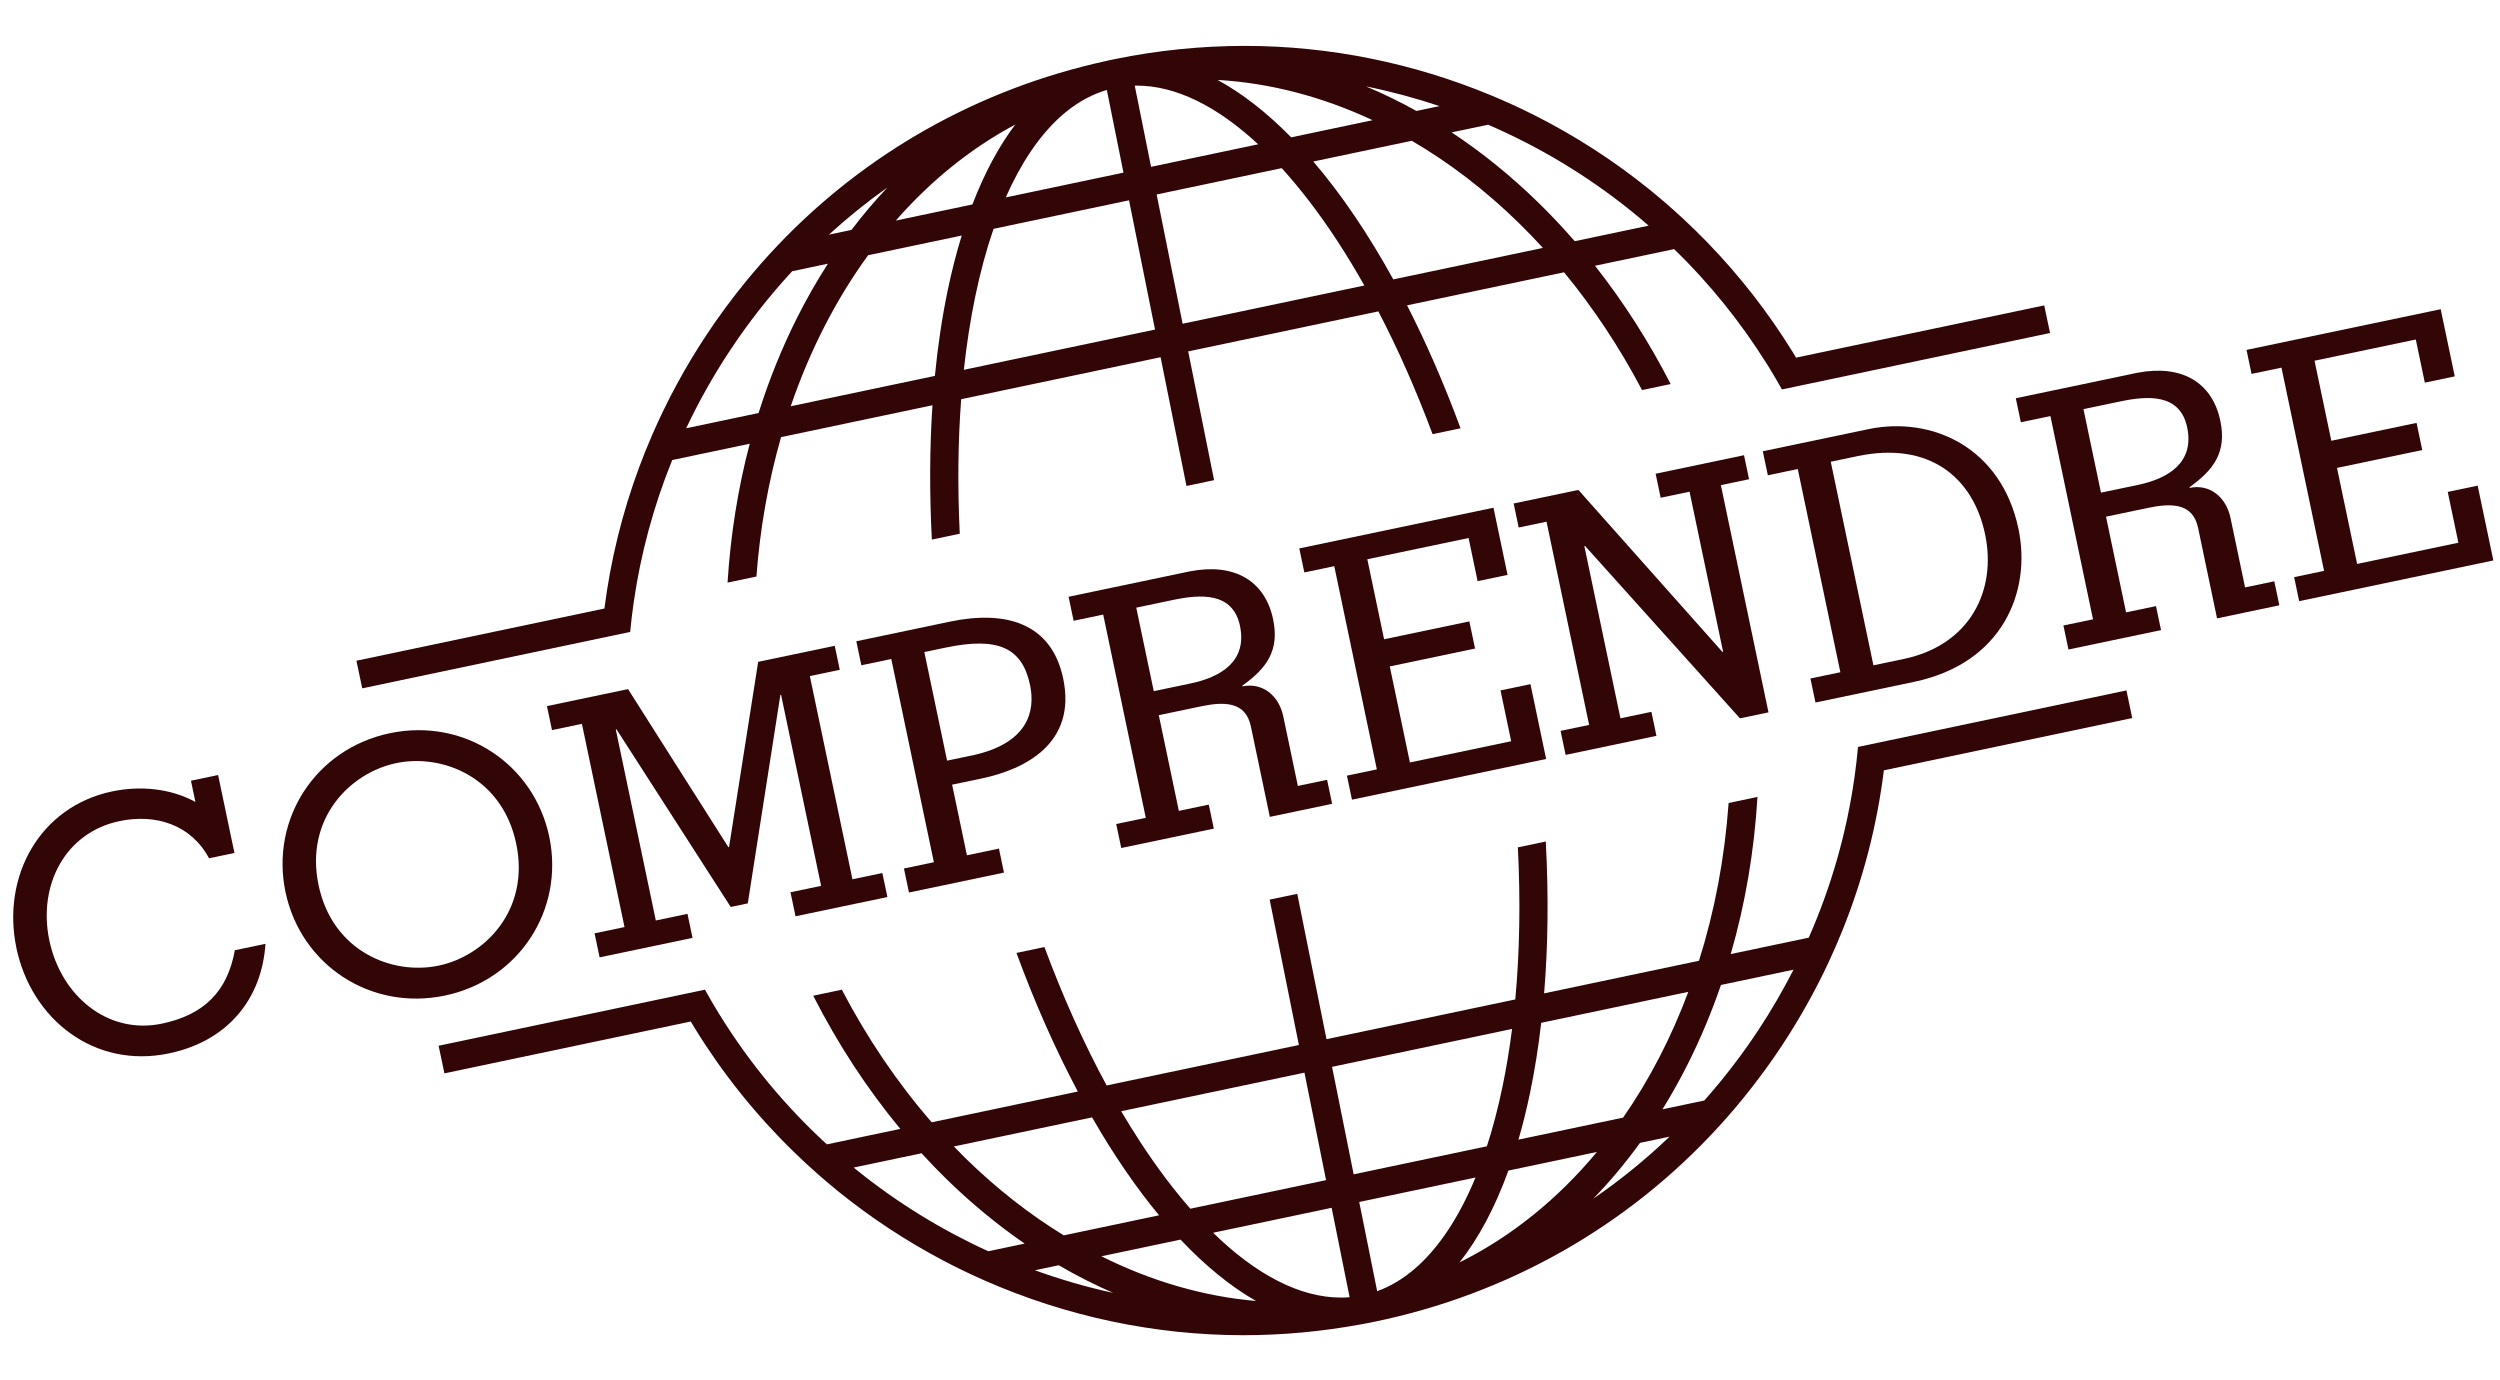 <?xml version="1.0" encoding="utf-8"?>
<!-- Generator: Adobe Illustrator 16.0.1, SVG Export Plug-In . SVG Version: 6.00 Build 0)  -->
<!DOCTYPE svg PUBLIC "-//W3C//DTD SVG 1.1//EN" "http://www.w3.org/Graphics/SVG/1.1/DTD/svg11.dtd">
<svg version="1.1" id="Calque_1" xmlns="http://www.w3.org/2000/svg" xmlns:xlink="http://www.w3.org/1999/xlink" x="0px" y="0px"
	 width="1152.001px" height="636.001px" viewBox="0 0 1152.001 636.001" enable-background="new 0 0 1152.001 636.001"
	 xml:space="preserve">
<g>
	<path fill="#320507" d="M96.323,395.499c-8.271-15.508-24.578-20.628-41.254-17.133c-25.015,5.242-37.676,29.49-32.333,54.985
		c5.344,25.496,26.877,43.581,51.892,38.338c19.403-4.066,30.196-14.865,33.588-33.821l14.111-2.957
		c-1.635,24.949-16.908,44.721-44.489,50.501c-34.315,7.192-63.38-15.675-70.269-48.547s10.616-65.165,44.128-72.188
		c12.828-2.688,26.817-1.436,38.346,4.854l-2.051-9.781l12.508-2.622l7.527,35.919L96.323,395.499z"/>
	<path fill="#320507" d="M253.102,385.575c7.023,33.514-13.789,65.996-48.104,73.188s-66.418-14.201-73.441-47.715
		c-7.023-33.513,13.787-65.997,48.104-73.189C213.975,330.667,246.079,352.061,253.102,385.575z M146.79,407.854
		c6.418,30.627,33.992,41.588,55.318,37.117c21.328-4.469,42.18-25.578,35.762-56.205c-6.42-30.627-33.992-41.587-55.32-37.117
		C161.223,356.118,140.372,377.227,146.79,407.854z"/>
	<path fill="#320507" d="M302.202,424.163l14.592-3.059l2.32,11.064l-42.814,8.974l-2.318-11.064l13.789-2.89l-19.625-93.645
		l-13.789,2.89l-2.32-11.064l37.361-7.831l46.234,72.836l0.32-0.066l13.418-85.338l35.277-7.393l2.318,11.064l-13.791,2.891
		l19.627,93.645l13.789-2.891l2.318,11.064l-42.332,8.871l-2.318-11.064l14.111-2.957l-18.449-88.031l-0.322,0.066l-15.021,96.052
		l-7.857,1.646l-52.645-81.87l-0.322,0.068L302.202,424.163z"/>
	<path fill="#320507" d="M418.854,411.266l-2.32-11.064l13.791-2.891L410.7,303.667l-13.791,2.891l-2.318-11.064l43.135-9.04
		c25.656-5.376,46.82,0.566,52.197,26.222c6.252,29.825-17.512,41.837-37.557,46.037l-13.629,2.857l6.822,32.551l14.752-3.092
		l2.318,11.064L418.854,411.266z M436.418,350.504l12.666-2.656c24.273-5.588,28.158-19.795,25.57-32.143
		c-3.596-17.156-14.568-22.389-38.941-17.281l-9.781,2.051L436.418,350.504z"/>
	<path fill="#320507" d="M516.668,390.766l-2.32-11.064l13.631-2.855l-19.625-93.645l-13.631,2.855l-2.318-11.064l55.963-11.729
		c20.592-3.979,34.582,4.471,38.279,22.109c3.023,14.432-2.975,22.551-14.18,30.59l0.068,0.322
		c9.141-1.916,16.779,4.184,18.795,13.805l6.721,32.07l13.471-2.824l2.318,11.064l-28.703,6.016l-8.736-41.691
		c-2.488-11.865-12.926-11.352-23.348-9.168l-19.082,4l9.24,44.096l13.791-2.89l2.318,11.064L516.668,390.766z M531.653,318.493
		l16.996-3.562c14.111-2.957,26.125-10.329,22.73-26.525c-3.293-15.714-18.289-14.58-30.795-11.959l-16.998,3.562L531.653,318.493z"
		/>
	<path fill="#320507" d="M622.981,368.486l-2.318-11.064l13.789-2.89l-19.625-93.645l-13.789,2.89l-2.318-11.064l89.475-18.752
		l6.486,30.947l-13.791,2.89l-4.166-19.883l-46.662,9.779l7.729,36.881l39.285-8.234l2.623,12.508l-39.287,8.234l9.275,44.256
		l46.662-9.779l-4.906-23.412l13.791-2.89l7.225,34.477L622.981,368.486z"/>
	<path fill="#320507" d="M712.641,240.387l-12.828,2.688l-2.318-11.064l29.826-6.251l66.363,74.643l0.32-0.066l-15.459-73.762
		l-13.309,2.79l-2.318-11.064l40.729-8.536l2.318,11.064l-12.988,2.723l21.945,104.709l-13.148,2.756l-71.389-79.45l-0.32,0.067
		l16.635,79.374l14.27-2.991l2.32,11.064l-41.852,8.771l-2.32-11.064l13.15-2.756L712.641,240.387z"/>
	<path fill="#320507" d="M814.625,219.014l-2.32-11.064l48.588-10.183c29.184-6.116,61.318,8.241,69.215,45.923
		c6.016,28.703-7.109,61.92-48.16,70.523l-45.379,9.51l-2.318-11.064l13.791-2.891l-19.627-93.645L814.625,219.014z
		 M863.274,306.577l13.951-2.924c30.627-6.42,42.926-31.596,37.516-57.412c-5.477-26.137-25.586-43.014-58.779-36.059l-12.348,2.588
		L863.274,306.577z"/>
	<path fill="#320507" d="M953.145,299.292l-2.32-11.064l13.631-2.855l-19.625-93.645l-13.631,2.855l-2.318-11.064l55.963-11.729
		c20.592-3.98,34.582,4.471,38.279,22.109c3.023,14.432-2.975,22.551-14.18,30.59l0.068,0.322
		c9.141-1.916,16.779,4.183,18.795,13.804l6.721,32.07l13.471-2.823l2.318,11.064l-28.703,6.016l-8.736-41.691
		c-2.488-11.865-12.926-11.352-23.348-9.168l-19.082,3.999l9.24,44.097l13.791-2.891l2.318,11.064L953.145,299.292z
		 M968.129,227.018l16.996-3.562c14.111-2.957,26.125-10.33,22.73-26.525c-3.293-15.715-18.289-14.58-30.795-11.959l-16.998,3.562
		L968.129,227.018z"/>
	<path fill="#320507" d="M1059.458,277.01l-2.318-11.064l13.791-2.889l-19.627-93.645l-13.789,2.889l-2.318-11.064l89.475-18.751
		l6.486,30.947l-13.791,2.89l-4.166-19.883l-46.662,9.779l7.729,36.88l39.285-8.233l2.623,12.508l-39.287,8.233l9.275,44.257
		l46.662-9.779l-4.906-23.412l13.789-2.89l7.227,34.477L1059.458,277.01z"/>
</g>
<g>
	<path fill="#320507" d="M290.388,291.189c0.43-4.558,0.969-9.101,1.62-13.625c3.228-22.438,9.174-44.431,17.75-65.579l35.718-7.52
		c-5.429,20.604-8.844,42.054-10.218,63.993l13.303-2.801c1.666-22.332,5.521-43.878,11.352-64.231l69.768-14.688
		c-1.316,19.725-1.403,40.478-0.282,61.9l12.861-2.707c-1.052-21.521-0.834-42.302,0.646-61.978l91.892-19.346l11.931,59.329
		l12.722-2.678l-11.931-59.33l87.627-18.447c9.097,17.456,17.479,36.442,24.987,56.581l12.884-2.713
		c-7.481-20.281-15.758-39.262-24.646-56.653l72.339-15.229c13.583,16.482,25.643,34.713,35.94,54.275l13.186-2.776
		c-10.014-19.515-21.7-37.81-34.859-54.503l36.475-7.679c16.3,15.845,30.593,33.543,42.668,52.858
		c0.306,0.49,0.621,0.974,0.925,1.466c2.103,3.409,4.124,6.859,6.075,10.346l13.285-2.797l110.25-23.211l-2.678-12.721
		l-114.354,24.074c-0.505-0.838-0.999-1.682-1.513-2.515c-11.311-18.341-24.529-35.296-39.475-50.697
		c-3.626-3.736-7.354-7.381-11.182-10.931c-5.011-4.647-10.184-9.141-15.531-13.458c-16.488-13.311-34.289-24.753-53.028-34.194
		c-6.515-3.282-13.149-6.308-19.875-9.101c-35.839-14.882-74.451-22.758-113.483-22.758c-19.942,0-40.047,2.042-59.756,6.069
		c-0.113,0.023-0.225,0.05-0.338,0.073c-0.125,0.025-0.25,0.046-0.375,0.072c-0.345,0.07-0.685,0.154-1.028,0.227
		c-0.205,0.04-0.413,0.068-0.617,0.11c-0.642,0.131-1.273,0.294-1.909,0.445c-58.506,12.829-110.675,42.344-151.176,84.959
		c-4.983,5.243-9.788,10.685-14.408,16.317c-6.545,7.98-12.727,16.335-18.495,25.065c-9.774,14.795-18.12,30.245-25.026,46.183
		c-2.077,4.794-4.016,9.634-5.83,14.512c-7.852,21.114-13.228,42.974-16.062,65.224l-114.28,24.059l2.678,12.721l110.194-23.199
		L290.388,291.189z M364.364,187.205c8.776-25.683,20.813-49.181,35.66-69.593l43.137-9.081c-2.437,7.918-4.602,16.345-6.463,25.289
		c-2.598,12.479-4.559,25.661-5.903,39.399L364.364,187.205z M510.033,41.451l7.662,38.104l-54.239,11.418
		c3.459-7.85,7.297-14.912,11.504-21.155C485.049,54.846,496.835,45.334,510.033,41.451z M522.894,39.474
		c0.314-0.006,0.629-0.023,0.943-0.023c17.832,0,36.923,9.372,55.925,27.037l-49.347,10.389L522.894,39.474z M561.069,36.831
		c24.15,1.39,48.275,7.72,71.427,18.555l-37.516,7.898C583.898,51.995,572.521,43.07,561.069,36.831z M467.845,57.378
		c-7.582,10.016-14.203,22.359-19.756,36.83l-35.302,7.432C428.727,83.44,447.212,68.399,467.845,57.378z M444.137,170.411
		c1.278-11.8,3.039-23.144,5.287-33.942c2.335-11.217,5.147-21.562,8.404-31.026l62.429-13.143l11.978,59.564L444.137,170.411z
		 M544.956,149.185l-11.978-59.563l57.638-12.135c8.673,9.534,17.272,20.767,25.669,33.609c4.251,6.501,8.384,13.339,12.398,20.462
		L544.956,149.185z M642.028,128.75c-11.52-20.91-23.927-39.214-36.854-54.327l45.373-9.552
		c17.339,10.125,33.956,22.832,49.415,37.956c3.761,3.679,7.424,7.491,11.003,11.41L642.028,128.75z M751.757,97.317
		c2.692,2.173,5.331,4.399,7.934,6.661l-34.06,7.17c-5.32-6.129-10.85-12.01-16.579-17.615C696.365,81.12,682.917,70.25,668.929,61
		l16.792-3.535C709.291,67.641,731.554,81.008,751.757,97.317z M663.334,48.894l-10.631,2.238c-7.65-4.256-15.431-8.04-23.31-11.337
		C640.884,42.126,652.222,45.165,663.334,48.894z M408.913,86.391c-5.786,6.113-11.307,12.633-16.538,19.547l-10.419,2.193
		C390.503,100.321,399.504,93.064,408.913,86.391z M336.28,161.653c8.665-13.115,18.295-25.354,28.757-36.675l16.468-3.468
		c-5.1,7.926-9.872,16.263-14.269,25.023c-7.012,13.972-12.911,28.619-17.686,43.79l-33.365,7.024
		C321.979,185.093,328.674,173.165,336.28,161.653z"/>
	<path fill="#320507" d="M979.858,318.147l-110.416,23.245l-13.271,2.794c-0.412,4.555-0.937,9.094-1.569,13.615
		c-3.572,25.517-10.649,50.471-21.121,74.268l-35.956,7.569c6.714-23.164,10.833-47.479,12.321-72.415l-13.297,2.8
		c-1.82,25.438-6.462,49.874-13.646,72.693l-71.37,15.025c1.831-22.121,2.079-45.62,0.764-69.981l-12.86,2.707
		c1.237,24.481,0.849,48.022-1.186,70.07l-87.002,18.316l-13.47-66.984l-12.722,2.678l13.471,66.985l-88.581,18.648
		c-10.534-19.408-20.167-40.857-28.671-63.785l-12.887,2.713c8.481,23.111,17.999,44.536,28.272,63.869l-67.332,14.175
		c-15.855-18.243-29.768-38.822-41.41-61.103l-13.187,2.776c11.314,22.208,24.79,42.855,40.135,61.371l-33.841,7.124
		c-19.082-17.498-35.599-37.435-49.247-59.452c-0.118-0.19-0.241-0.377-0.358-0.567c-2.285-3.705-4.476-7.46-6.581-11.257
		l-13.275,2.795l-109.449,23.042l2.678,12.721l113.506-23.896c0.683,1.141,1.358,2.285,2.057,3.418
		c12.737,20.654,27.896,39.552,45.217,56.45c3.796,3.702,7.688,7.316,11.689,10.823c3.037,2.66,6.129,5.268,9.281,7.812
		c15.072,12.168,31.245,22.767,48.226,31.711c6.291,3.313,12.696,6.391,19.195,9.243c37.368,16.397,77.936,25.099,118.966,25.099
		c18.003,0,36.137-1.681,53.995-4.968c0.58-0.102,1.158-0.215,1.738-0.322c0.555-0.098,1.112-0.184,1.663-0.296
		c0.178-0.036,0.353-0.086,0.53-0.123c0.371-0.074,0.745-0.138,1.116-0.214c0.116-0.023,0.231-0.053,0.348-0.076
		c0.121-0.025,0.244-0.046,0.365-0.07c62.215-12.711,117.472-44.222,159.481-90.23c4.756-5.209,9.341-10.604,13.747-16.179
		c5.299-6.702,10.354-13.648,15.118-20.859c8.196-12.404,15.395-25.269,21.577-38.495c2.256-4.825,4.363-9.703,6.348-14.621
		c9.593-23.772,16.001-48.563,19.129-73.848l114.449-24.095L979.858,318.147z M777.971,457.04
		c-7.862,21.075-17.955,40.572-30.038,57.953l-48.228,10.153c1.985-6.83,3.771-14.028,5.345-21.588
		c2.144-10.298,3.849-21.078,5.139-32.249L777.971,457.04z M634.6,594.981l-8.266-41.104l53.579-11.279
		c-3.868,9.388-8.249,17.727-13.125,24.963C657.439,581.433,646.633,590.615,634.6,594.981z M621.898,597.752
		c-1.324,0.106-2.654,0.175-3.987,0.175c-18.765,0-38.923-10.375-58.904-29.876l54.607-11.496L621.898,597.752z M578.772,599.496
		c-24.162-2.098-48.231-9.107-71.254-20.604l36.479-7.68C555.336,583.219,567.008,592.775,578.772,599.496z M672.559,581.711
		c8.803-11.149,16.367-25.331,22.508-42.305l40.813-8.593C717.988,552.32,696.673,569.716,672.559,581.711z M696.758,474.136
		c-1.174,9.236-2.647,18.181-4.436,26.772c-2.031,9.762-4.426,18.86-7.158,27.298l-61.393,12.925l-9.961-49.532L696.758,474.136z
		 M601.09,494.277l9.96,49.533l-62.528,13.164c-7.787-8.885-15.506-19.14-23.06-30.693c-2.996-4.582-5.935-9.33-8.815-14.226
		L601.09,494.277z M503.231,514.879c9.767,17.017,20.128,32.172,30.867,45.131l-43.912,9.245
		c-15.784-9.678-30.934-21.509-45.107-35.376c-1.871-1.83-3.711-3.702-5.537-5.592L503.231,514.879z M394.708,539.096
		c-0.445-0.359-0.881-0.729-1.323-1.092l31.265-6.582c3.688,4.033,7.463,7.959,11.337,11.749
		c11.49,11.241,23.602,21.224,36.175,29.878l-16.759,3.528C433.809,566.726,413.378,554.167,394.708,539.096z M476.885,585.339
		l10.991-2.313c8.224,4.805,16.606,9.058,25.108,12.745C500.736,593.096,488.676,589.602,476.885,585.339z M734.19,552.356
		c7.647-7.88,14.834-16.473,21.53-25.719l13.604-2.863C758.37,534.264,746.621,543.809,734.19,552.356z M810.186,474.76
		c-7.573,11.463-15.883,22.257-24.838,32.355l-19.278,4.059c4.15-6.717,8.075-13.711,11.734-21.004
		c5.85-11.657,10.919-23.789,15.213-36.299l33.438-7.039C821.587,456.368,816.174,465.696,810.186,474.76z"/>
</g>
</svg>
